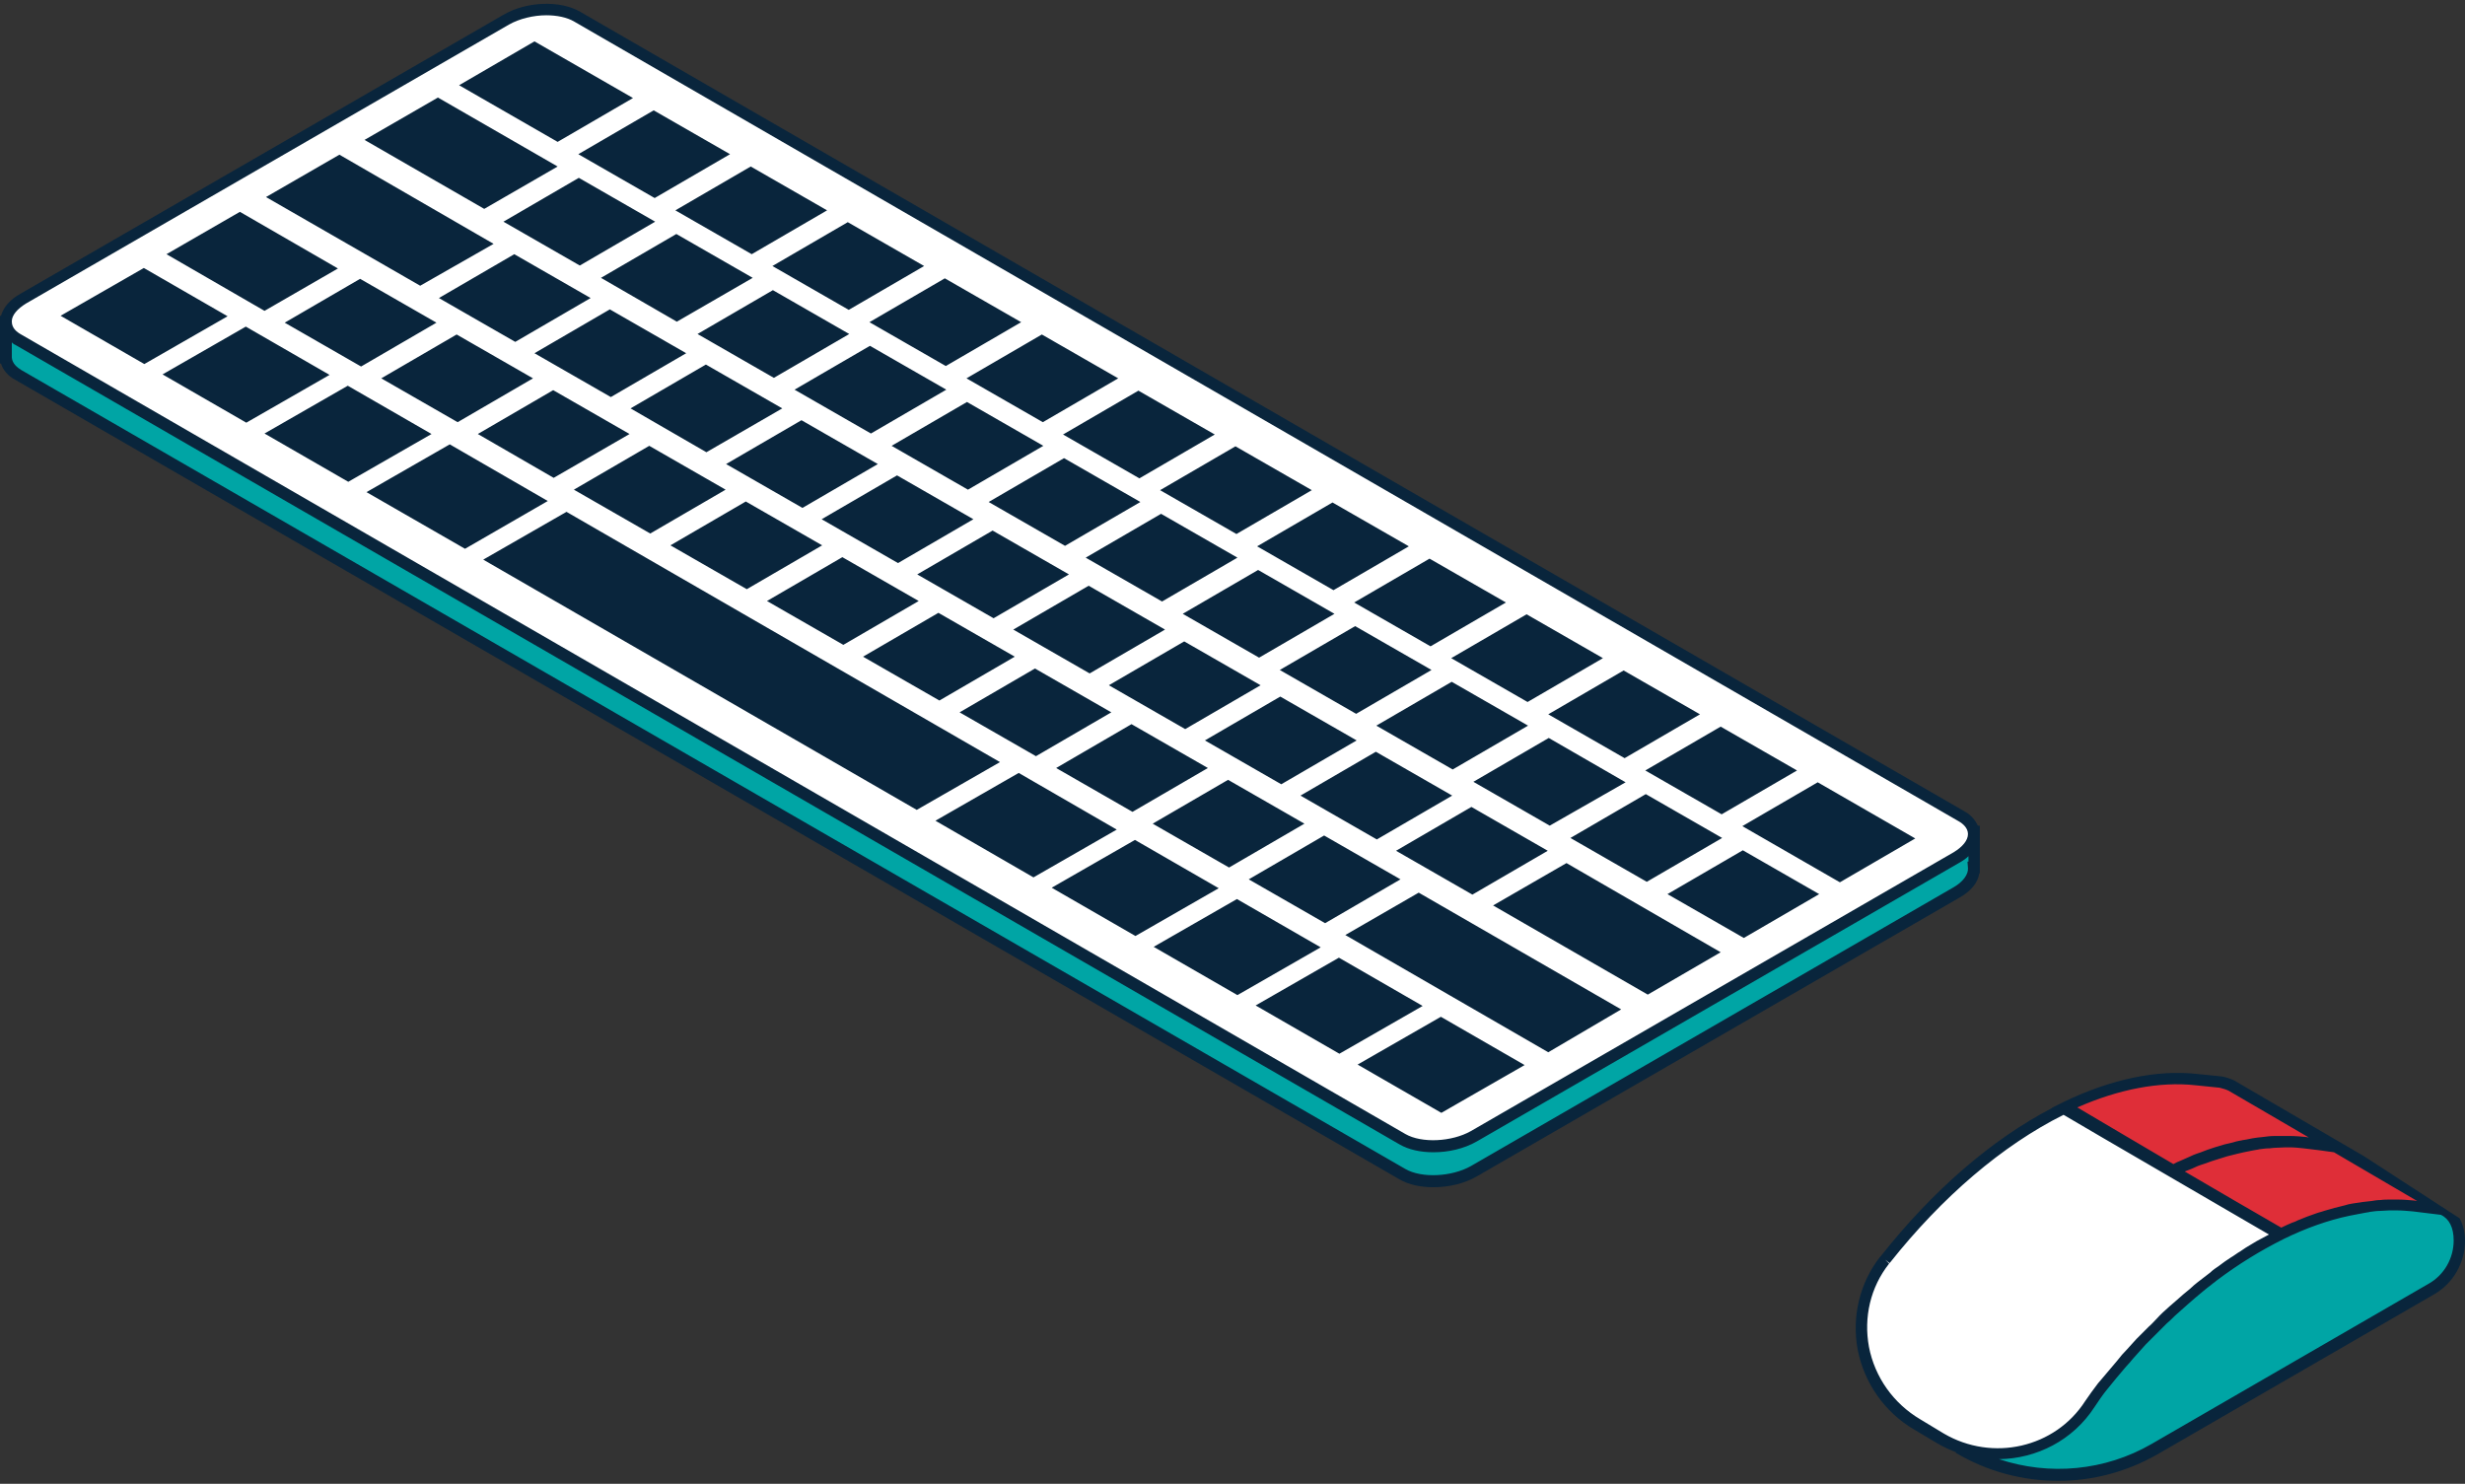 <?xml version="1.0" encoding="UTF-8" standalone="no"?><svg xmlns="http://www.w3.org/2000/svg" xmlns:xlink="http://www.w3.org/1999/xlink" fill="#000000" height="301.2" preserveAspectRatio="xMidYMid meet" version="1" viewBox="-0.0 -0.8 500.4 301.2" width="500.4" zoomAndPan="magnify"><rect x="-0.0" y="-0.8" width="500.4" height="301.2" fill="#333333" stroke="none"/><g id="change1_1"><path d="M499.3,251c0,4-2.2,7.8-5.7,9.8l-35.3,20.4l-21,12.1c-12.3,7.1-27.5,7-39.7-0.3l0.2-0.1 c9.6,3.4,20.7,0.1,26.4-8.8c0.8-1.2,1.6-2.4,2.5-3.6l0,0c0,0,0,0,0,0c1.3-1.6,2.6-3.2,4-4.8c0.4-0.5,0.9-1,1.3-1.5 c0.9-1,1.9-2.1,2.8-3.1c0.5-0.5,1-1.1,1.6-1.6c0.9-0.9,1.8-1.8,2.7-2.7c0.5-0.5,1.1-1,1.6-1.5c0.9-0.8,1.8-1.7,2.8-2.5 c0.5-0.5,1-0.9,1.6-1.3c1-0.8,2-1.6,3-2.4c0.5-0.4,0.9-0.7,1.4-1.1c1.2-0.9,2.3-1.7,3.5-2.5c0.3-0.2,0.6-0.4,0.9-0.6 c3-2,6-3.7,9-5.2c9.4-4.6,18.7-6.7,27.1-5.8l4.9,0.5C497.6,244.9,499.3,247.3,499.3,251z M1.2,63.3v8.5h0.1c0.1,1.3,0.8,2.5,2.5,3.5 l281,162.3c3.7,2.1,10.2,1.9,14.5-0.6l98-56.6c2.5-1.4,3.6-3.3,3.5-5h0.1v-8.5" fill="#00a5a5"/></g><g id="change2_1"><path d="M419,224.1l44.1,25.8c-12.5,6.1-25.2,16.7-36.3,30.8v0c-0.9,1.1-1.8,2.3-2.5,3.6 c-6.5,10.1-20,13-30.3,6.9l-4.7-2.8c-11.7-6.9-15.1-22.6-6.7-33.3c0.1-0.1,0.1-0.1,0.2-0.2l0,0C393.8,240.8,406.5,230.2,419,224.1z M299.2,229.8l98-56.6c4.3-2.5,4.7-6.2,1-8.4L117.2,2.6c-3.7-2.1-10.2-1.9-14.5,0.6l-98,56.6c-4.3,2.5-4.7,6.2-1,8.3l281,162.3 C288.4,232.6,294.9,232.3,299.2,229.8z" fill="#ffffff"/></g><g id="change3_1"><path d="M496.3,244.9l-6.3-0.8c-8.3-0.9-17.5,1.2-26.9,5.7L441,236.9L419,224.1 c9.3-4.6,18.6-6.6,26.9-5.7l4.9,0.5c0.9,0.1,2.2,0.7,2.2,0.7l21.3,12.4L496.3,244.9z" fill="#df2e38"/></g><g id="change4_1"><path d="M479.9,233.9L479.9,233.9l-26.4-15.4c-0.2-0.1-1.6-0.7-2.6-0.8l-4.9-0.5 c-8.2-0.9-17.5,1.1-26.9,5.6l0,0l-0.6,0.3l-2,1l0.1,0c-12.3,6.4-24.3,16.8-34.8,30.1l-0.2,0.2c-4.1,5.3-5.7,12.1-4.5,18.7 c1.3,6.8,5.5,12.8,11.5,16.3l4.7,2.8c1.2,0.7,2.5,1.3,3.8,1.8l-0.1,0.1c6.4,3.8,13.6,5.7,20.8,5.7c7,0,13.9-1.8,20.2-5.4l56.2-32.5 c3.8-2.2,6.2-6.4,6.2-10.8c0-1.8-0.4-3.3-1.1-4.6L479.9,233.9z M490.7,243l-0.6-0.1l0,0c-1.1-0.1-2.3-0.2-3.4-0.2c-0.5,0-1,0-1.4,0 c-0.7,0-1.4,0-2.1,0.1c-0.6,0-1.2,0.1-1.8,0.2c-0.6,0.1-1.2,0.1-1.8,0.2c-0.7,0.1-1.3,0.2-2,0.3c-0.6,0.1-1.1,0.2-1.7,0.4 c-0.7,0.2-1.3,0.3-2,0.5c-0.7,0.2-1.4,0.4-2.1,0.6c-0.5,0.2-1.1,0.3-1.6,0.5c-1.2,0.4-2.5,0.9-3.7,1.4c-0.4,0.2-0.8,0.4-1.2,0.5 c-0.7,0.3-1.4,0.6-2.2,1l-9.5-5.5l-10.1-5.9c0.3-0.1,0.5-0.2,0.8-0.3c0.5-0.2,1-0.4,1.4-0.6c0.6-0.3,1.3-0.5,1.9-0.7 c0.5-0.2,0.9-0.3,1.4-0.5c0.6-0.2,1.3-0.4,1.9-0.6c0.4-0.1,0.9-0.3,1.3-0.4c0.7-0.2,1.3-0.3,2-0.5c0.4-0.1,0.8-0.2,1.3-0.3 c0.7-0.1,1.3-0.3,2-0.4c0.4-0.1,0.8-0.1,1.1-0.2c0.7-0.1,1.4-0.2,2.1-0.2c0.3,0,0.7-0.1,1-0.1c0.8,0,1.5-0.1,2.3-0.1 c0.2,0,0.5,0,0.7,0c1,0,2,0.1,2.9,0.2l3.3,0.4l2.9,0.4L490.7,243z M445.7,219.5l4.9,0.5c0.5,0.1,1.4,0.4,1.8,0.6l16.3,9.5l-0.6-0.1 c-1-0.1-2.1-0.2-3.1-0.2c-0.7,0-1.5,0-2.3,0c-0.3,0-0.6,0-1,0c-0.8,0-1.6,0.1-2.3,0.2c-0.3,0-0.6,0.1-1,0.1 c-0.7,0.1-1.5,0.2-2.3,0.4c-0.4,0.1-0.8,0.1-1.1,0.2c-0.7,0.1-1.4,0.3-2.1,0.5c-0.4,0.1-0.9,0.2-1.3,0.3c-0.7,0.2-1.3,0.4-2,0.6 c-0.5,0.2-1,0.3-1.5,0.5c-0.6,0.2-1.2,0.5-1.9,0.7c-0.6,0.2-1.1,0.4-1.7,0.7c-0.6,0.3-1.2,0.5-1.8,0.8c-0.5,0.2-1,0.4-1.5,0.7 l-10.7-6.3l-8.8-5.2C430.1,220.3,438.4,218.7,445.7,219.5z M389.8,287.3c-5.4-3.2-9.2-8.5-10.4-14.7c-1.1-6,0.3-12.1,4.1-16.9 l-0.8-0.8l0.9,0.7v0c10.7-13.5,22.9-23.9,35.3-30.1l8.2,4.8l33.5,19.5c-0.4,0.2-0.9,0.5-1.3,0.7c-0.8,0.4-1.5,0.8-2.3,1.3 c-0.7,0.4-1.5,0.9-2.2,1.4c-0.7,0.4-1.3,0.9-2,1.3c-0.8,0.5-1.6,1.1-2.4,1.7c-0.6,0.4-1.2,0.8-1.7,1.3c-0.9,0.7-1.7,1.3-2.6,2 c-0.5,0.4-1,0.8-1.5,1.3c-0.9,0.7-1.8,1.5-2.7,2.3c-0.5,0.4-1,0.9-1.5,1.3c-0.9,0.8-1.8,1.6-2.6,2.5c-0.5,0.5-1,1.1-1.6,1.6 c-0.8,0.8-1.6,1.6-2.5,2.5c-0.6,0.7-1.3,1.4-1.9,2.1c-0.7,0.7-1.4,1.5-2,2.3c-1.1,1.3-2.2,2.6-3.3,3.9c-0.2,0.2-0.4,0.5-0.6,0.7 c-0.9,1.2-1.8,2.4-2.6,3.6c-6.1,9.5-18.8,12.4-28.7,6.6L389.8,287.3z M498.1,251c0,3.6-1.9,7-5.1,8.8l-56.2,32.5 c-9.5,5.5-20.8,6.5-31,3.1c7.6-0.1,15-3.8,19.4-10.6c0.8-1.2,1.6-2.4,2.5-3.5c1.3-1.6,2.6-3.2,3.9-4.7c0.5-0.5,0.9-1,1.4-1.6 c0.9-1,1.7-1.9,2.6-2.9c0.6-0.6,1.1-1.1,1.7-1.7c0.8-0.8,1.7-1.7,2.5-2.5c0.6-0.5,1.1-1,1.7-1.6c0.9-0.8,1.8-1.6,2.7-2.4 c0.5-0.4,1-0.9,1.5-1.3c1.1-0.9,2.1-1.8,3.2-2.6c0.3-0.3,0.7-0.5,1-0.8c4.5-3.4,9.1-6.2,13.7-8.5c4.5-2.2,9-3.8,13.3-4.7 c0.2,0,0.3-0.1,0.5-0.1c0.9-0.2,1.7-0.3,2.6-0.5c0.4-0.1,0.8-0.1,1.1-0.2c0.7-0.1,1.4-0.2,2.1-0.2c0.6,0,1.2-0.1,1.8-0.1 c0.5,0,1,0,1.5,0c1.1,0,2.2,0.1,3.3,0.2l5.7,0.7C497.2,246.6,498.1,248.4,498.1,251z M401.5,166.8c-0.5-1.1-1.4-2.2-2.7-2.9 L117.8,1.6c-4.1-2.4-11-2.1-15.6,0.6l-98,56.6C2,60,0.7,61.6,0.2,63.3H0v8.5L0,73h0.2c0.4,1.3,1.4,2.5,2.9,3.3l281,162.3 c1.9,1.1,4.3,1.6,6.9,1.6c3,0,6.2-0.7,8.8-2.2l98-56.6c2.3-1.3,3.7-3,4-4.9h0.1v-9.7H401.5z M5.3,60.8l98-56.6 c2.1-1.2,5-1.9,7.6-1.9c2.1,0,4.2,0.4,5.7,1.3l281,162.3c0.9,0.5,1.9,1.4,1.9,2.6c0,1.3-1.1,2.6-2.9,3.7l-98,56.6 c-3.9,2.2-10,2.5-13.3,0.6L4.3,67.1c-0.9-0.5-1.9-1.3-1.9-2.6l0-0.1C2.4,63.2,3.5,61.9,5.3,60.8z M399.5,175.4 c0.1,1.3-1,2.8-2.9,3.9l-98,56.6c-3.9,2.2-10,2.5-13.3,0.6L4.3,74.3c-0.8-0.5-1.8-1.3-1.9-2.5l0-3.1c0.2,0.2,0.4,0.4,0.7,0.5 l281,162.3c1.9,1.1,4.3,1.6,6.9,1.6c3,0,6.2-0.7,8.8-2.2l98-56.6c0.7-0.4,1.3-0.8,1.8-1.3v1.1h-0.2L399.5,175.4z M186.1,163.6 l-88-50.8l16.9-9.7l88,50.8L186.1,163.6z M94.4,110.6L74.4,99.1l16.9-9.7l19.9,11.5L94.4,110.6z M209.8,177.3l-19.9-11.5l16.9-9.7 l19.9,11.5L209.8,177.3z M70.7,97l-17-9.8l16.9-9.7l17,9.8L70.7,97z M230.5,189.2l-17-9.8l16.9-9.7l17,9.8L230.5,189.2z M251.2,201.2l-17-9.8l16.9-9.7l17,9.8L251.2,201.2z M271.9,213.1l-17-9.8l16.9-9.7l17,9.8L271.9,213.1z M292.6,225.1l-17-9.8 l16.9-9.7l17,9.8L292.6,225.1z M50,85l-17-9.8l16.9-9.7l17,9.8L50,85z M29.3,73.1l-17-9.8l16.9-9.7l17,9.8L29.3,73.1z M53.7,62.3 L33.8,50.8l14.9-8.6l19.9,11.5L53.7,62.3z M314.3,212.8L273.1,189l14.9-8.6l41.1,23.7L314.3,212.8z M92.9,84.9L77.4,76l15.3-8.9 l15.5,8.9L92.9,84.9z M73.3,73.6l-15.5-8.9l15.3-8.9l15.5,8.9L73.3,73.6z M112.4,96.2L97,87.3l15.3-8.9l15.5,8.9L112.4,96.2z M132,107.5l-15.5-8.9l15.3-8.9l15.5,8.9L132,107.5z M151.6,118.8l-15.5-8.9l15.3-8.9l15.5,8.9L151.6,118.8z M171.2,130.1l-15.5-8.9 l15.3-8.9l15.5,8.9L171.2,130.1z M190.7,141.4l-15.5-8.9l15.3-8.9l15.5,8.9L190.7,141.4z M210.3,152.7l-15.5-8.9l15.3-8.9l15.5,8.9 L210.3,152.7z M229.9,164l-15.5-8.9l15.3-8.9l15.5,8.9L229.9,164z M249.5,175.3l-15.5-8.9l15.3-8.9l15.5,8.9L249.5,175.3z M269,186.6l-15.5-8.9l15.3-8.9l15.5,8.9L269,186.6z M334.5,201.1L303.1,183l14.9-8.6l31.3,18.1L334.5,201.1z M85.3,57.2L54,39.2 l14.9-8.6l31.3,18.1L85.3,57.2z M124,79.8l-15.5-8.9l15.3-8.9l15.5,8.9L124,79.8z M104.6,68.6l-15.5-8.9l15.3-8.9l15.5,8.9 L104.6,68.6z M143.4,91L128,82.1l15.3-8.9l15.5,8.9L143.4,91z M162.9,102.3l-15.5-8.9l15.3-8.9l15.5,8.9L162.9,102.3z M182.3,113.5 l-15.5-8.9l15.3-8.9l15.5,8.9L182.3,113.5z M201.7,124.7l-15.5-8.9l15.3-8.9l15.5,8.9L201.7,124.7z M221.2,135.9l-15.5-8.9l15.3-8.9 l15.5,8.9L221.2,135.9z M240.6,147.2l-15.5-8.9l15.3-8.9l15.5,8.9L240.6,147.2z M260.1,158.4l-15.5-8.9l15.3-8.9l15.5,8.9 L260.1,158.4z M279.5,169.6l-15.5-8.9l15.3-8.9l15.5,8.9L279.5,169.6z M298.9,180.8l-15.5-8.9l15.3-8.9l15.5,8.9L298.9,180.8z M98.3,41.6L74,27.6L88.9,19l24.3,14L98.3,41.6z M137.4,64.5L122,55.6l15.3-8.9l15.5,8.9L137.4,64.5z M117.7,53.1l-15.5-8.9 l15.3-8.9l15.5,8.9L117.7,53.1z M157.1,75.9l-15.5-8.9l15.3-8.9l15.5,8.9L157.1,75.9z M176.8,87.2l-15.5-8.9l15.3-8.9l15.5,8.9 L176.8,87.2z M196.5,98.6L181,89.7l15.3-8.9l15.5,8.9L196.5,98.6z M216.2,110l-15.5-8.9l15.3-8.9l15.5,8.9L216.2,110z M235.9,121.3 l-15.5-8.9l15.3-8.9l15.5,8.9L235.9,121.3z M255.6,132.7l-15.5-8.9l15.3-8.9l15.5,8.9L255.6,132.7z M275.3,144.1l-15.5-8.9l15.3-8.9 l15.5,8.9L275.3,144.1z M294.9,155.4l-15.5-8.9l15.3-8.9l15.5,8.9L294.9,155.4z M314.6,166.8l-15.5-8.9l15.3-8.9L330,158 L314.6,166.8z M334.3,178.2l-15.5-8.9l15.3-8.9l15.5,8.9L334.3,178.2z M354,189.6l-15.5-8.9l15.3-8.9l15.5,8.9L354,189.6z M152.6,50.8l-15.5-8.9l15.3-8.9l15.5,8.9L152.6,50.8z M132.9,39.4l-15.5-8.9l15.3-8.9l15.5,8.9L132.9,39.4z M113.2,28l-20-11.5 l15.3-8.9l20,11.5L113.2,28z M172.3,62.1l-15.5-8.9l15.3-8.9l15.5,8.9L172.3,62.1z M192,73.5l-15.5-8.9l15.3-8.9l15.5,8.9L192,73.5z M211.7,84.9L196.2,76l15.3-8.9L227,76L211.7,84.9z M231.3,96.3l-15.5-8.9l15.3-8.9l15.5,8.9L231.3,96.3z M251,107.6l-15.5-8.9 l15.3-8.9l15.5,8.9L251,107.6z M270.7,119l-15.5-8.9l15.3-8.9l15.5,8.9L270.7,119z M290.4,130.4l-15.5-8.9l15.3-8.9l15.5,8.9 L290.4,130.4z M310.1,141.7l-15.5-8.9l15.3-8.9l15.5,8.9L310.1,141.7z M329.8,153.1l-15.5-8.9l15.3-8.9l15.5,8.9L329.8,153.1z M349.5,164.5l-15.5-8.9l15.3-8.9l15.5,8.9L349.5,164.5z M373.5,178.3l-19.8-11.4l15.3-8.9l19.8,11.4L373.5,178.3z" fill="#09253c"/></g></svg>